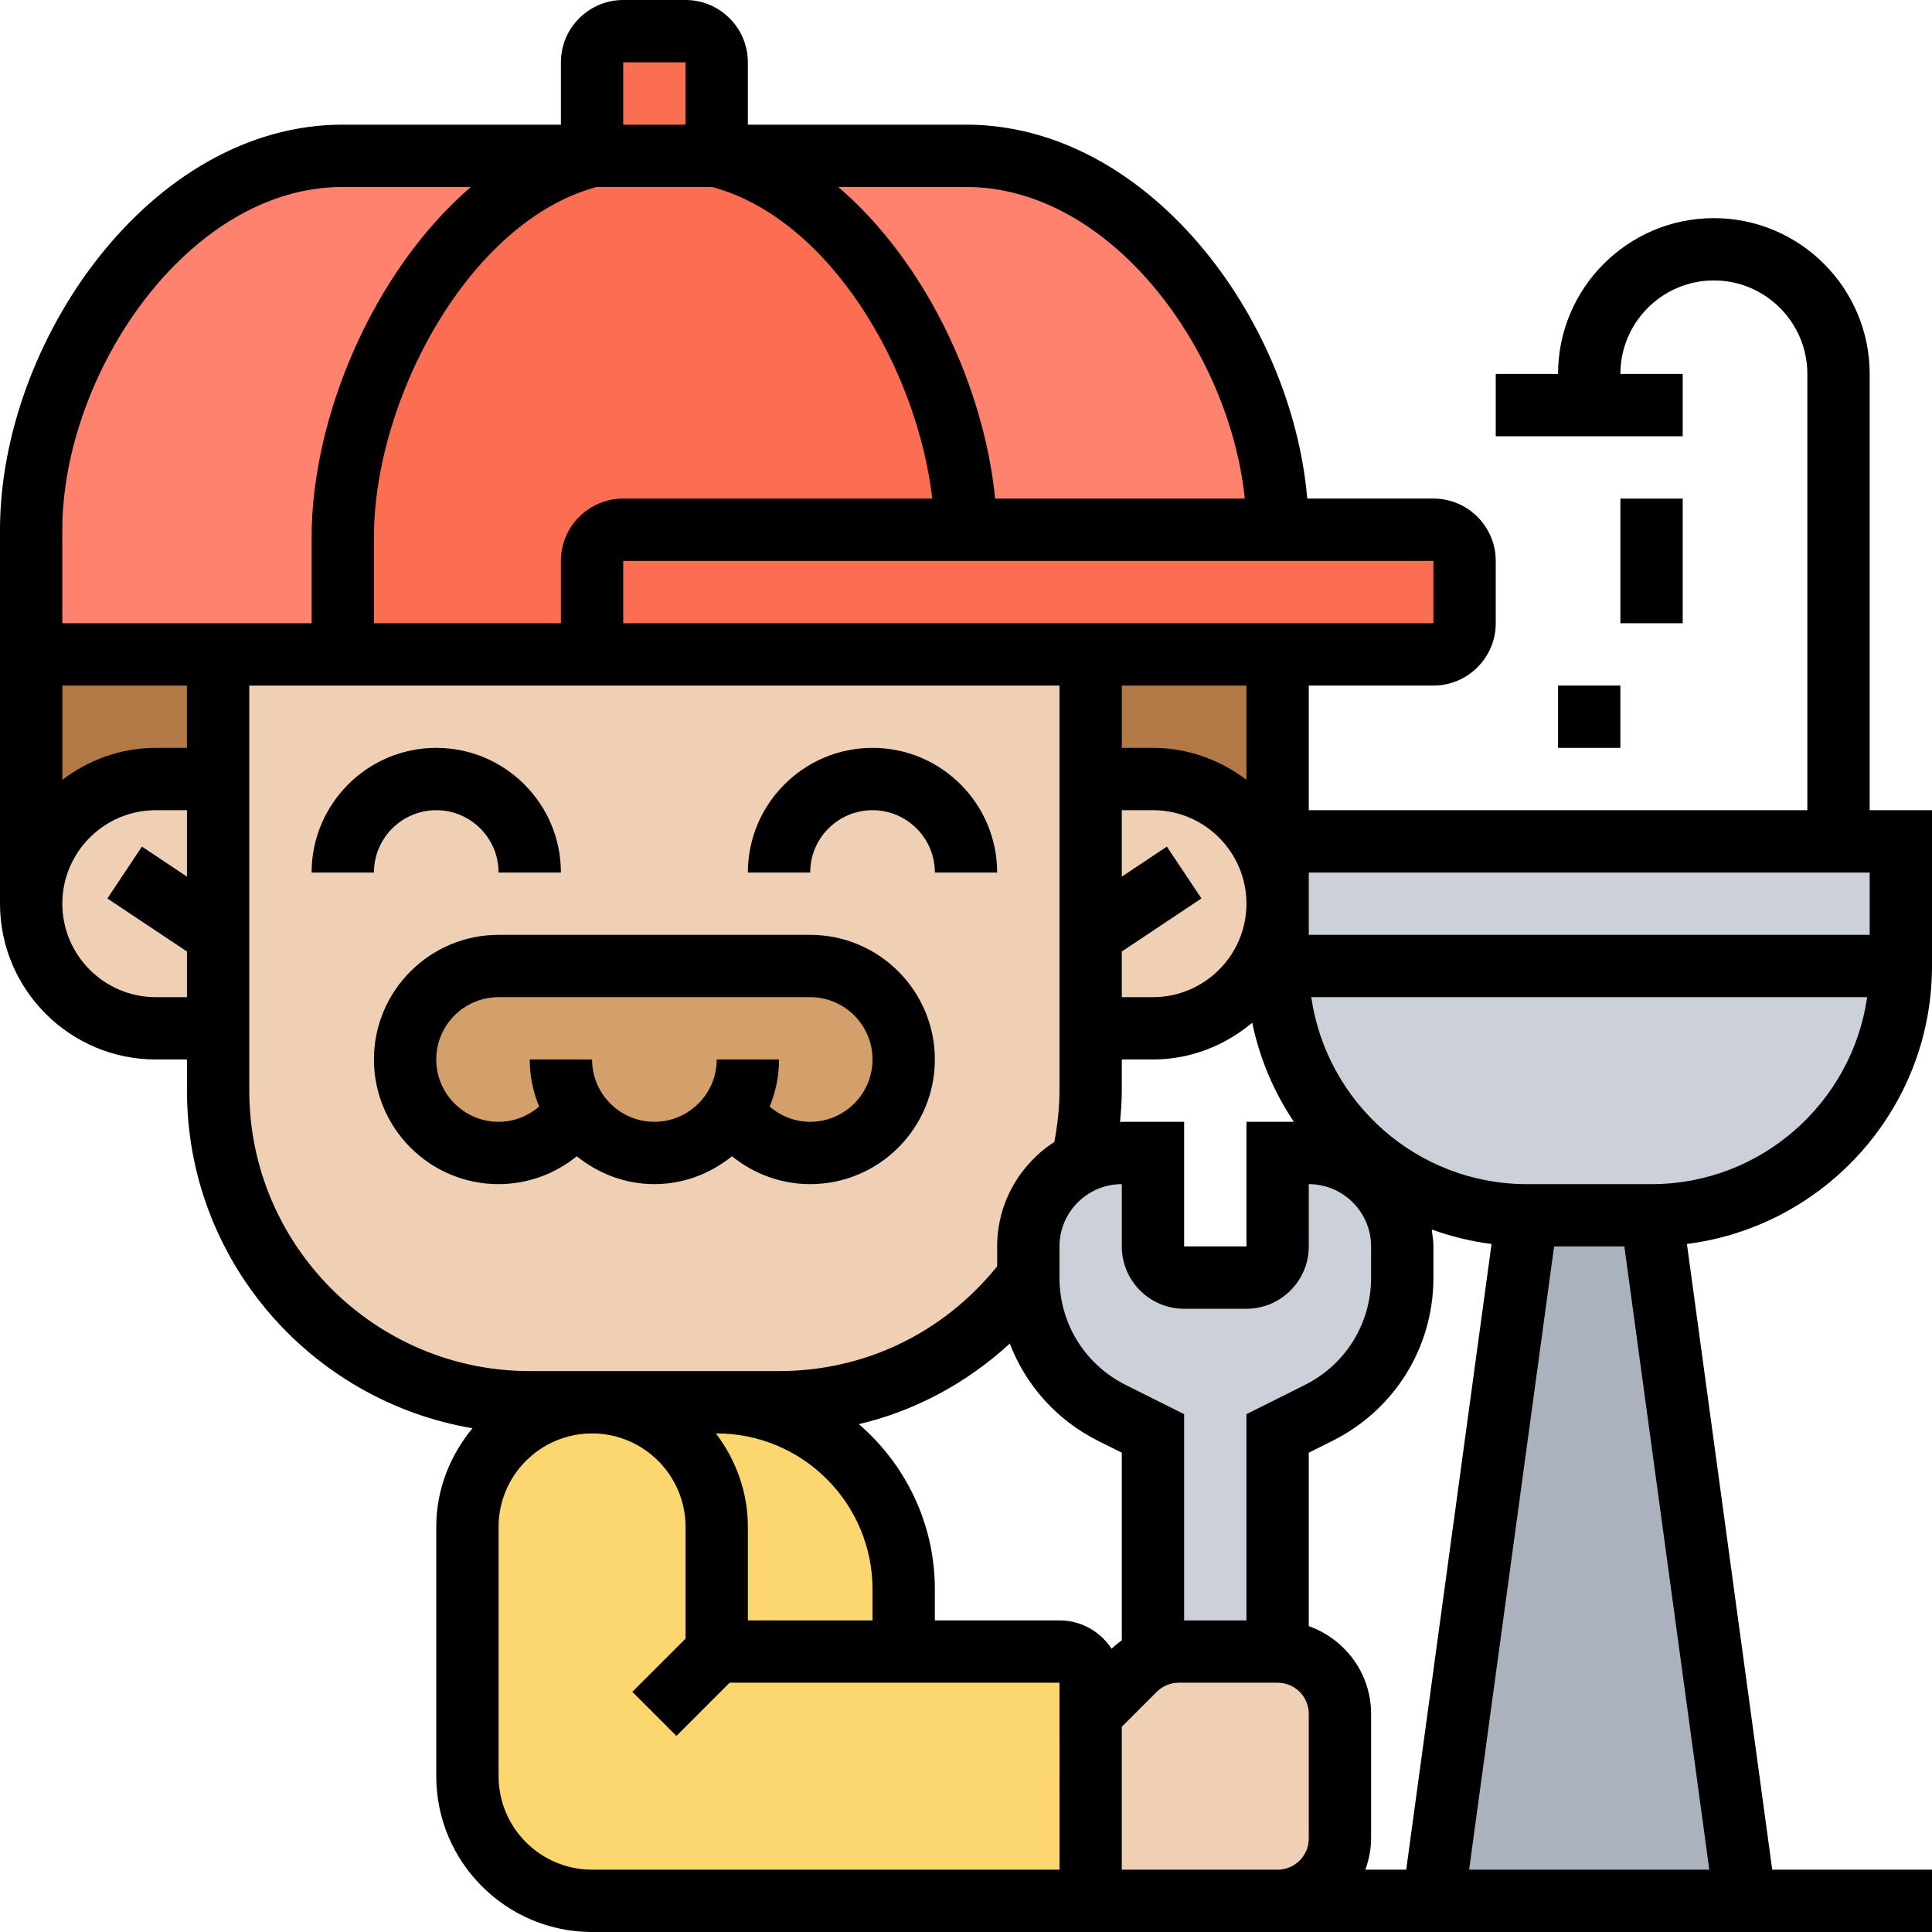 <svg xmlns="http://www.w3.org/2000/svg" xmlns:xlink="http://www.w3.org/1999/xlink" width="500" zoomAndPan="magnify" viewBox="0 0 375 375" height="500" preserveAspectRatio="xMidYMid meet" version="1.0"><path fill="#aab2bd" d="M 320.566 235.887 L 338.711 368.953 L 278.227 368.953 L 296.371 235.887 Z M 320.566 235.887 " fill-opacity="1" fill-rule="nonzero"/><path fill="#ccd1d9" d="M 368.953 163.305 L 368.953 187.5 C 368.953 214.234 347.297 235.887 320.566 235.887 L 296.371 235.887 C 285.363 235.887 275.203 232.199 267.098 226.027 C 255.484 217.199 247.984 203.227 247.984 187.5 L 247.984 163.305 Z M 368.953 163.305 " fill-opacity="1" fill-rule="nonzero"/><path fill="#b27946" d="M 247.984 163.305 L 247.984 175.402 C 247.984 162.035 237.156 151.211 223.789 151.211 L 211.695 151.211 L 211.695 127.016 L 247.984 127.016 Z M 247.984 163.305 " fill-opacity="1" fill-rule="nonzero"/><path fill="#b27946" d="M 42.34 127.016 L 42.34 151.211 L 30.242 151.211 C 23.59 151.211 17.539 153.93 13.125 158.285 C 8.77 162.703 6.047 168.75 6.047 175.402 L 6.047 127.016 Z M 42.34 127.016 " fill-opacity="1" fill-rule="nonzero"/><path fill="#ff826e" d="M 247.984 102.824 L 187.5 102.824 C 186.836 74.152 167.055 37.258 139.113 30.242 L 187.5 30.242 C 220.887 30.242 247.984 69.434 247.984 102.824 Z M 247.984 102.824 " fill-opacity="1" fill-rule="nonzero"/><path fill="#ff826e" d="M 66.531 30.242 L 114.918 30.242 C 86.492 37.379 66.531 75 66.531 104.336 L 66.531 127.016 L 6.047 127.016 L 6.047 102.824 C 6.047 69.434 33.145 30.242 66.531 30.242 Z M 66.531 30.242 " fill-opacity="1" fill-rule="nonzero"/><path fill="#fc6e51" d="M 139.113 12.098 L 139.113 30.242 L 114.918 30.242 L 114.918 12.098 C 114.918 8.77 117.641 6.047 120.969 6.047 L 133.066 6.047 C 136.391 6.047 139.113 8.77 139.113 12.098 Z M 139.113 12.098 " fill-opacity="1" fill-rule="nonzero"/><path fill="#fc6e51" d="M 187.5 102.824 L 120.969 102.824 C 117.641 102.824 114.918 105.543 114.918 108.871 L 114.918 127.016 L 66.531 127.016 L 66.531 104.336 C 66.531 75 86.492 37.379 114.918 30.242 L 139.113 30.242 C 167.055 37.258 186.836 74.152 187.5 102.824 Z M 187.5 102.824 " fill-opacity="1" fill-rule="nonzero"/><path fill="#fc6e51" d="M 284.273 108.871 L 284.273 120.969 C 284.273 124.293 281.551 127.016 278.227 127.016 L 114.918 127.016 L 114.918 108.871 C 114.918 105.543 117.641 102.824 120.969 102.824 L 278.227 102.824 C 281.551 102.824 284.273 105.543 284.273 108.871 Z M 284.273 108.871 " fill-opacity="1" fill-rule="nonzero"/><path fill="#fcd770" d="M 139.113 320.566 L 205.645 320.566 C 208.973 320.566 211.695 323.285 211.695 326.613 L 211.695 362.902 C 211.695 366.23 208.973 368.953 205.645 368.953 L 114.918 368.953 C 101.551 368.953 90.727 358.125 90.727 344.758 L 90.727 296.371 C 90.727 289.719 93.449 283.668 97.801 279.254 C 102.219 274.898 108.266 272.176 114.918 272.176 C 128.285 272.176 139.113 283.004 139.113 296.371 Z M 139.113 320.566 " fill-opacity="1" fill-rule="nonzero"/><path fill="#fcd770" d="M 139.113 272.176 C 159.133 272.176 175.402 288.449 175.402 308.469 L 175.402 320.566 L 139.113 320.566 L 139.113 296.371 C 139.113 283.004 128.285 272.176 114.918 272.176 Z M 139.113 272.176 " fill-opacity="1" fill-rule="nonzero"/><path fill="#f0d0b4" d="M 260.082 332.66 L 260.082 356.855 C 260.082 363.508 254.637 368.953 247.984 368.953 L 205.645 368.953 C 208.973 368.953 211.695 366.23 211.695 362.902 L 211.695 332.66 L 220.223 324.133 C 221.25 323.105 222.461 322.258 223.789 321.652 C 225.363 320.926 227.055 320.566 228.809 320.566 L 247.984 320.566 C 254.637 320.566 260.082 326.008 260.082 332.66 Z M 260.082 332.66 " fill-opacity="1" fill-rule="nonzero"/><path fill="#f0d0b4" d="M 223.789 151.211 C 237.156 151.211 247.984 162.035 247.984 175.402 C 247.984 182.055 245.262 188.105 240.906 192.52 C 236.492 196.875 230.445 199.598 223.789 199.598 L 211.695 199.598 L 211.695 151.211 Z M 223.789 151.211 " fill-opacity="1" fill-rule="nonzero"/><path fill="#f0d0b4" d="M 211.695 199.598 L 211.695 211.695 C 211.695 216.41 211.148 221.07 210.121 225.484 C 203.891 228.328 199.598 234.617 199.598 241.934 L 199.598 247.984 C 188.527 262.68 170.988 272.176 151.211 272.176 L 102.824 272.176 C 69.434 272.176 42.34 245.082 42.34 211.695 L 42.34 127.016 L 211.695 127.016 Z M 211.695 199.598 " fill-opacity="1" fill-rule="nonzero"/><path fill="#f0d0b4" d="M 42.34 181.453 L 42.34 199.598 L 30.242 199.598 C 16.875 199.598 6.047 188.77 6.047 175.402 C 6.047 168.75 8.77 162.703 13.125 158.285 C 17.539 153.93 23.59 151.211 30.242 151.211 L 42.34 151.211 Z M 42.34 181.453 " fill-opacity="1" fill-rule="nonzero"/><path fill="#ccd1d9" d="M 254.031 223.789 C 258.449 223.789 262.441 225.363 265.586 227.965 C 269.637 231.23 272.176 236.309 272.176 241.934 L 272.176 247.984 C 272.176 259.113 265.887 269.273 255.969 274.234 L 247.984 278.227 L 247.984 320.566 L 228.809 320.566 C 227.055 320.566 225.363 320.926 223.789 321.652 L 223.789 278.227 L 215.805 274.234 C 205.887 269.273 199.598 259.113 199.598 247.984 L 199.598 241.934 C 199.598 234.617 203.891 228.328 210.121 225.484 C 212.418 224.395 215.02 223.789 217.742 223.789 L 223.789 223.789 L 223.789 241.934 C 223.789 245.262 226.512 247.984 229.84 247.984 L 241.934 247.984 C 245.262 247.984 247.984 245.262 247.984 241.934 L 247.984 223.789 Z M 254.031 223.789 " fill-opacity="1" fill-rule="nonzero"/><path fill="#d3a06c" d="M 96.773 187.5 L 157.258 187.5 C 162.277 187.5 166.816 189.555 170.082 192.824 C 173.348 196.09 175.402 200.625 175.402 205.645 C 175.402 210.664 173.348 215.203 170.082 218.469 C 166.816 221.734 162.277 223.789 157.258 223.789 C 150.969 223.789 145.402 220.586 142.137 215.684 C 138.871 220.586 133.367 223.789 127.016 223.789 C 120.664 223.789 115.16 220.586 111.895 215.684 C 108.629 220.586 103.066 223.789 96.773 223.789 C 91.754 223.789 87.219 221.734 83.953 218.469 C 80.684 215.203 78.629 210.664 78.629 205.645 C 78.629 195.605 86.734 187.5 96.773 187.5 Z M 96.773 187.5 " fill-opacity="1" fill-rule="nonzero"/><path fill="#000000" d="M 127.016 229.84 C 132.738 229.84 137.934 227.758 142.078 224.43 C 146.324 227.867 151.641 229.84 157.258 229.84 C 170.602 229.84 181.453 218.988 181.453 205.645 C 181.453 192.301 170.602 181.453 157.258 181.453 L 96.773 181.453 C 83.43 181.453 72.582 192.301 72.582 205.645 C 72.582 218.988 83.43 229.84 96.773 229.84 C 102.395 229.84 107.711 227.867 111.957 224.43 C 116.098 227.758 121.293 229.84 127.016 229.84 Z M 84.676 205.645 C 84.676 198.973 90.102 193.547 96.773 193.547 L 157.258 193.547 C 163.93 193.547 169.355 198.973 169.355 205.645 C 169.355 212.316 163.93 217.742 157.258 217.742 C 154.32 217.742 151.555 216.652 149.391 214.785 C 150.551 211.961 151.211 208.883 151.211 205.645 L 139.113 205.645 C 139.113 212.316 133.688 217.742 127.016 217.742 C 120.344 217.742 114.918 212.316 114.918 205.645 L 102.824 205.645 C 102.824 208.883 103.48 211.961 104.645 214.785 C 102.477 216.652 99.715 217.742 96.773 217.742 C 90.102 217.742 84.676 212.316 84.676 205.645 Z M 84.676 205.645 " fill-opacity="1" fill-rule="nonzero"/><path fill="#000000" d="M 169.355 157.258 C 176.027 157.258 181.453 162.684 181.453 169.355 L 193.547 169.355 C 193.547 156.012 182.699 145.16 169.355 145.16 C 156.012 145.16 145.16 156.012 145.16 169.355 L 157.258 169.355 C 157.258 162.684 162.684 157.258 169.355 157.258 Z M 169.355 157.258 " fill-opacity="1" fill-rule="nonzero"/><path fill="#000000" d="M 84.676 157.258 C 91.348 157.258 96.773 162.684 96.773 169.355 L 108.871 169.355 C 108.871 156.012 98.02 145.16 84.676 145.16 C 71.336 145.16 60.484 156.012 60.484 169.355 L 72.582 169.355 C 72.582 162.684 78.008 157.258 84.676 157.258 Z M 84.676 157.258 " fill-opacity="1" fill-rule="nonzero"/><path fill="#000000" d="M 375 187.5 L 375 157.258 L 362.902 157.258 L 362.902 72.582 C 362.902 55.906 349.336 42.34 332.66 42.34 C 315.984 42.34 302.418 55.906 302.418 72.582 L 290.324 72.582 L 290.324 84.676 L 326.613 84.676 L 326.613 72.582 L 314.516 72.582 C 314.516 62.578 322.656 54.434 332.66 54.434 C 342.664 54.434 350.805 62.578 350.805 72.582 L 350.805 157.258 L 254.031 157.258 L 254.031 133.066 L 278.227 133.066 C 284.898 133.066 290.324 127.641 290.324 120.969 L 290.324 108.871 C 290.324 102.199 284.898 96.773 278.227 96.773 L 253.734 96.773 C 250.777 61.934 222.914 24.195 187.5 24.195 L 145.16 24.195 L 145.16 12.098 C 145.16 5.426 139.734 0 133.066 0 L 120.969 0 C 114.297 0 108.871 5.426 108.871 12.098 L 108.871 24.195 L 66.531 24.195 C 29.062 24.195 0 66.461 0 102.824 L 0 175.402 C 0 192.078 13.566 205.645 30.242 205.645 L 36.289 205.645 L 36.289 211.695 C 36.289 244.586 60.309 271.906 91.711 277.223 C 87.387 282.453 84.676 289.07 84.676 296.371 L 84.676 344.758 C 84.676 361.434 98.242 375 114.918 375 L 375 375 L 375 362.902 L 343.988 362.902 L 327.43 241.453 C 354.211 238.059 375 215.191 375 187.5 Z M 320.566 229.84 L 296.371 229.84 C 275.086 229.84 257.469 214.027 254.516 193.547 L 362.418 193.547 C 359.469 214.027 341.848 229.84 320.566 229.84 Z M 215.969 319.832 L 215.77 320.031 C 213.609 316.719 209.887 314.516 205.645 314.516 L 181.453 314.516 L 181.453 308.469 C 181.453 295.668 175.719 284.203 166.711 276.43 C 177.664 273.84 187.656 268.434 195.996 260.789 C 199.105 268.84 205.059 275.617 213.109 279.652 L 217.742 281.965 L 217.742 318.375 C 217.137 318.84 216.52 319.281 215.969 319.832 Z M 138.957 278.227 L 139.113 278.227 C 155.789 278.227 169.355 291.793 169.355 308.469 L 169.355 314.516 L 145.16 314.516 L 145.16 296.371 C 145.16 289.535 142.797 283.293 138.957 278.227 Z M 223.789 193.547 L 217.742 193.547 L 217.742 184.688 L 233.195 174.387 L 226.488 164.324 L 217.742 170.152 L 217.742 157.258 L 223.789 157.258 C 233.793 157.258 241.934 165.398 241.934 175.402 C 241.934 185.406 233.793 193.547 223.789 193.547 Z M 217.742 211.695 L 217.742 205.645 L 223.789 205.645 C 231.145 205.645 237.809 202.898 243.059 198.516 C 244.5 205.508 247.293 212.004 251.141 217.742 L 241.934 217.742 L 241.934 241.934 L 229.84 241.934 L 229.84 217.742 L 217.742 217.742 C 217.621 217.742 217.512 217.773 217.398 217.777 C 217.578 215.758 217.742 213.73 217.742 211.695 Z M 218.516 268.828 C 210.574 264.852 205.645 256.875 205.645 248.004 L 205.645 241.934 C 205.645 235.266 211.07 229.84 217.742 229.84 L 217.742 241.934 C 217.742 248.605 223.168 254.031 229.84 254.031 L 241.934 254.031 C 248.605 254.031 254.031 248.605 254.031 241.934 L 254.031 229.84 C 260.703 229.84 266.129 235.266 266.129 241.934 L 266.129 248.004 C 266.129 256.875 261.199 264.852 253.258 268.828 L 241.934 274.488 L 241.934 314.516 L 229.84 314.516 L 229.84 274.488 Z M 254.031 315.629 L 254.031 281.965 L 258.672 279.648 C 270.73 273.605 278.227 261.477 278.227 248.004 L 278.227 241.934 C 278.227 240.805 278.043 239.727 277.895 238.641 C 281.602 239.98 285.477 240.945 289.508 241.457 L 272.945 362.902 L 265.016 362.902 C 265.695 361.004 266.129 358.984 266.129 356.855 L 266.129 332.66 C 266.129 324.785 261.055 318.133 254.031 315.629 Z M 362.902 169.355 L 362.902 181.453 L 254.031 181.453 L 254.031 169.355 Z M 241.934 151.367 C 236.867 147.527 230.625 145.16 223.789 145.16 L 217.742 145.16 L 217.742 133.066 L 241.934 133.066 Z M 278.227 120.969 L 120.969 120.969 L 120.969 108.871 L 278.227 108.871 Z M 115.82 36.289 L 138.211 36.289 C 161.055 42.418 178.012 71.559 180.957 96.773 L 120.969 96.773 C 114.297 96.773 108.871 102.199 108.871 108.871 L 108.871 120.969 L 72.582 120.969 L 72.582 104.309 C 72.582 77.492 91.039 42.945 115.82 36.289 Z M 241.609 96.773 L 193.16 96.773 C 190.977 74.914 179.645 50.805 162.707 36.289 L 187.5 36.289 C 215.66 36.289 238.688 68.031 241.609 96.773 Z M 120.969 12.098 L 133.066 12.098 L 133.066 24.195 L 120.969 24.195 Z M 66.531 36.289 L 91.391 36.289 C 72.473 52.574 60.484 80.914 60.484 104.309 L 60.484 120.969 L 12.098 120.969 L 12.098 102.824 C 12.098 72.691 36.383 36.289 66.531 36.289 Z M 36.289 145.16 L 30.242 145.16 C 23.406 145.16 17.164 147.527 12.098 151.367 L 12.098 133.066 L 36.289 133.066 Z M 30.242 193.547 C 20.238 193.547 12.098 185.406 12.098 175.402 C 12.098 165.398 20.238 157.258 30.242 157.258 L 36.289 157.258 L 36.289 170.152 L 27.551 164.324 L 20.844 174.387 L 36.289 184.688 L 36.289 193.547 Z M 48.387 211.695 L 48.387 133.066 L 205.645 133.066 L 205.645 211.695 C 205.645 215.055 205.254 218.379 204.652 221.648 C 197.988 225.961 193.547 233.426 193.547 241.934 L 193.547 245.789 C 183.156 258.703 167.859 266.129 151.211 266.129 L 102.824 266.129 C 72.805 266.129 48.387 241.711 48.387 211.695 Z M 114.918 362.902 C 104.914 362.902 96.773 354.762 96.773 344.758 L 96.773 296.371 C 96.773 286.367 104.914 278.227 114.918 278.227 C 124.922 278.227 133.066 286.367 133.066 296.371 L 133.066 318.059 L 122.738 328.387 L 131.293 336.938 L 141.617 326.613 L 205.645 326.613 L 205.656 362.902 Z M 217.742 362.902 L 217.742 335.164 L 224.523 328.387 C 225.652 327.254 227.207 326.613 228.797 326.613 L 247.984 326.613 C 251.324 326.613 254.031 329.324 254.031 332.66 L 254.031 356.855 C 254.031 360.195 251.324 362.902 247.984 362.902 Z M 285.156 362.902 L 301.652 241.934 L 315.285 241.934 L 331.777 362.902 Z M 285.156 362.902 " fill-opacity="1" fill-rule="nonzero"/><path fill="#000000" d="M 314.516 96.773 L 326.613 96.773 L 326.613 120.969 L 314.516 120.969 Z M 314.516 96.773 " fill-opacity="1" fill-rule="nonzero"/><path fill="#000000" d="M 302.418 133.066 L 314.516 133.066 L 314.516 145.16 L 302.418 145.16 Z M 302.418 133.066 " fill-opacity="1" fill-rule="nonzero"/></svg>